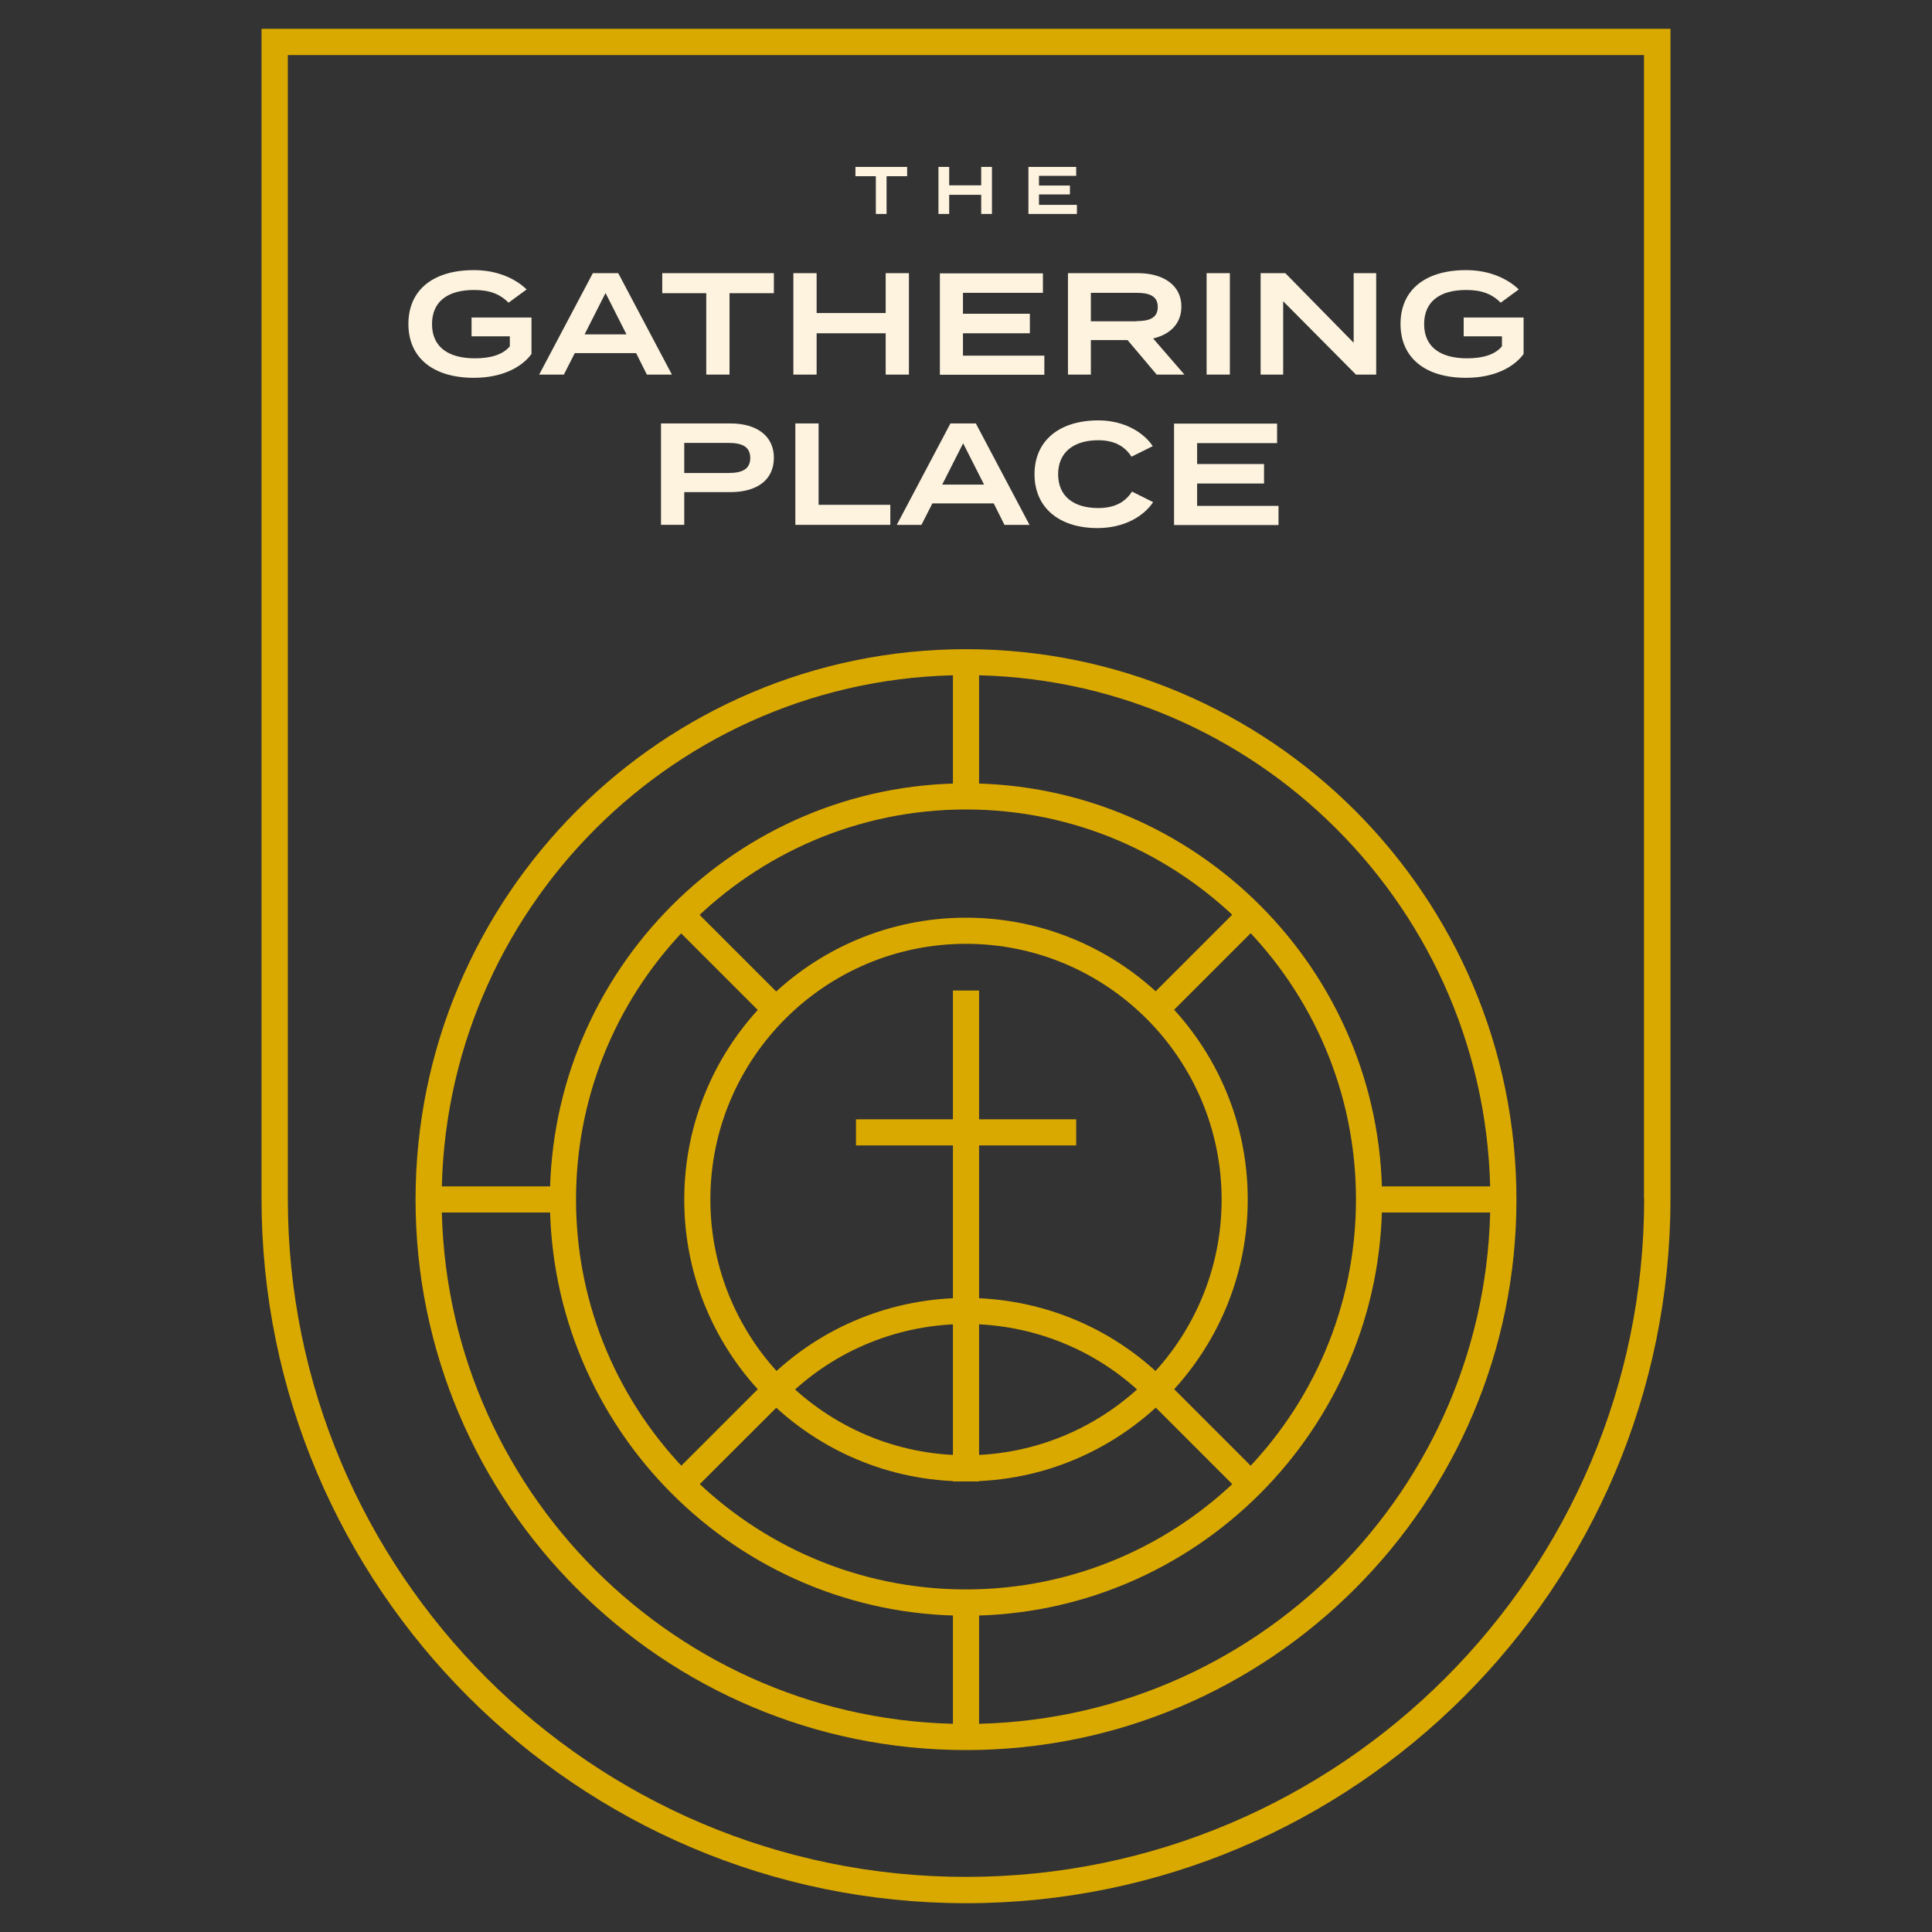 <?xml version="1.0" encoding="utf-8"?>
<!-- Generator: Adobe Illustrator 25.2.1, SVG Export Plug-In . SVG Version: 6.00 Build 0)  -->
<svg version="1.1" id="Layer_1" xmlns="http://www.w3.org/2000/svg" xmlns:xlink="http://www.w3.org/1999/xlink" x="0px" y="0px"
	 viewBox="0 0 1080 1080" style="enable-background:new 0 0 1080 1080;" xml:space="preserve">
<rect x="0" y="0" width="1080" height="1080" fill="#333333" stroke="none"/>
<style type="text/css">
	.st0{fill:#DAA900;}
	.st1{fill:#FDF3DF;}
</style>
<g>
	<g>
		<g>
			<path class="st0" d="M146.2,16.1v654c0,217.1,176.6,393.8,393.8,393.8s393.8-176.6,393.8-393.8v-654H146.2z M919.1,670.1
				c0,209-170,379.1-379.1,379.1s-379.1-170-379.1-379.1V30.8h758.1V670.1z"/>
			<g>
				<g>
					<path class="st0" d="M540,903.2c-128.3,0-232.6-104.4-232.6-232.6S411.7,437.9,540,437.9s232.6,104.4,232.6,232.6
						S668.3,903.2,540,903.2z M540,452.5c-120.2,0-218,97.8-218,218s97.8,218,218,218s218-97.8,218-218S660.2,452.5,540,452.5z"/>
				</g>
				<g>
					<path class="st0" d="M540,828.1c-86.9,0-157.5-70.7-157.5-157.5S453.1,513,540,513s157.5,70.7,157.5,157.5
						S626.9,828.1,540,828.1z M540,527.6c-78.8,0-142.9,64.1-142.9,142.9S461.2,813.5,540,813.5s142.9-64.1,142.9-142.9
						S618.8,527.6,540,527.6z"/>
				</g>
				<g>
					<path class="st0" d="M540,978.3c-169.7,0-307.7-138-307.7-307.7s138-307.7,307.7-307.7s307.7,138,307.7,307.7
						S709.7,978.3,540,978.3z M540,377.4c-161.6,0-293.1,131.5-293.1,293.1S378.4,963.7,540,963.7s293.1-131.5,293.1-293.1
						S701.6,377.4,540,377.4z"/>
				</g>
				<g>
					<g>
						<rect x="532.7" y="370.1" class="st0" width="14.6" height="75.1"/>
					</g>
					<g>
						<rect x="532.7" y="895.9" class="st0" width="14.6" height="75.1"/>
					</g>
					<g>
						<rect x="765.3" y="663.2" class="st0" width="75.1" height="14.6"/>
					</g>
					<g>
						<rect x="239.6" y="663.2" class="st0" width="75.1" height="14.6"/>
					</g>
				</g>
				<g>
					<g>
						
							<rect x="635.2" y="530.5" transform="matrix(0.707 -0.707 0.707 0.707 -183.216 633.237)" class="st0" width="75.1" height="14.6"/>
					</g>
					<g>
						<path class="st0" d="M385.8,835l-10.3-10.3l53.1-53.1c61.4-61.4,161.4-61.4,222.8,0l53.1,53.1L694.2,835l-53.1-53.1
							c-55.7-55.7-146.4-55.7-202.1,0L385.8,835z"/>
					</g>
					<g>
						
							<rect x="399.9" y="500.2" transform="matrix(0.707 -0.707 0.707 0.707 -260.993 445.465)" class="st0" width="14.6" height="75.1"/>
					</g>
				</g>
				<g>
					<rect x="532.7" y="553.7" class="st0" width="14.6" height="274.4"/>
				</g>
				<g>
					<rect x="478.5" y="625.7" class="st0" width="123.1" height="14.6"/>
				</g>
			</g>
		</g>
	</g>
	<g>
		<g>
			<path class="st1" d="M297.1,197.9c-5.7,7.7-16.8,13.3-32.2,13.3c-22.8,0-36.6-11.2-36.6-30.1c0-19,13.8-30.1,36.6-30.1
				c13.9,0,23.8,5.3,29.5,10.8l-10.1,7.4c-4.9-4.9-10.7-7.1-19.3-7.1c-14.8,0-23.5,6.5-23.5,19.1c0,12.6,8.9,19.1,24,19.1
				c8.5,0,15.5-1.9,19.5-6.7V188h-21.4v-10.5h33.5V197.9z"/>
			<path class="st1" d="M355.6,197.4h-34.3l-6.1,12h-13.8l30-56.7h14.2l30,56.7h-14L355.6,197.4z M350.2,186.9l-11.7-23.1
				l-11.7,23.1H350.2z"/>
			<path class="st1" d="M432.6,163.9h-24.8v45.5h-13v-45.5h-24.6v-11.2h62.4V163.9z"/>
			<path class="st1" d="M508.1,152.7v56.7h-13v-23.1h-38.6v23.1h-13v-56.7h13V175h38.6v-22.3H508.1z"/>
			<path class="st1" d="M583.8,198.6v10.9h-58.4v-56.7H583v10.9h-44.7v11.7h37.4v10.9h-37.4v12.5H583.8z"/>
			<path class="st1" d="M646.6,209.4l-16.3-19.3h-20.5v19.3H597v-56.7h39.1c13.8,0,24.3,6.4,24.3,18.7c0,9.6-6.4,15.6-15.8,17.8
				l17.5,20.2H646.6z M635.4,179.5c6.8,0,11.8-1.6,11.8-7.9c0-6.3-5-7.9-11.8-7.9h-25.6v15.9H635.4z"/>
			<path class="st1" d="M674.5,209.4v-56.7h13v56.7H674.5z"/>
			<path class="st1" d="M769.3,152.7v56.7h-11.3l-40.7-41v41h-12.6v-56.7h13.8l38.2,38.9v-38.9H769.3z"/>
			<path class="st1" d="M851.7,197.9c-5.7,7.7-16.8,13.3-32.2,13.3c-22.8,0-36.6-11.2-36.6-30.1c0-19,13.8-30.1,36.6-30.1
				c13.9,0,23.8,5.3,29.5,10.8l-10.1,7.4c-4.9-4.9-10.7-7.1-19.3-7.1c-14.8,0-23.5,6.5-23.5,19.1c0,12.6,8.9,19.1,24,19.1
				c8.5,0,15.5-1.9,19.5-6.7V188h-21.4v-10.5h33.5V197.9z"/>
			<path class="st1" d="M432.6,255.9c0,12.6-9.7,19.2-24.3,19.2h-25.8v18.3h-13v-56.7h38.8C422.8,236.7,432.6,243.5,432.6,255.9z
				 M419.4,256c0-6.5-4.9-8.4-12.1-8.4h-24.8v16.8h24.8C414.5,264.4,419.4,262.5,419.4,256z"/>
			<path class="st1" d="M497.7,282.2v11.2h-53.1v-56.7h13v45.5H497.7z"/>
			<path class="st1" d="M555.5,281.4h-34.3l-6.1,12h-13.8l30-56.7h14.2l30,56.7h-14L555.5,281.4z M550.1,270.9l-11.7-23.1
				l-11.7,23.1H550.1z"/>
			<path class="st1" d="M632.8,274.8l11.8,5.9c-5.3,8-16.3,14.5-31.1,14.5c-21.3,0-35.2-11.3-35.2-30.1s13.9-30.1,35.7-30.1
				c14.3,0,25.2,6.6,30.4,14.4l-11.9,5.9c-4-6.3-10.2-9.2-18.6-9.2c-13.4,0-22.4,6.5-22.4,19c0,12.5,8.9,18.9,22.4,18.9
				C622.3,284,628.6,281.3,632.8,274.8z"/>
			<path class="st1" d="M714.7,282.6v10.9h-58.4v-56.7h57.6v10.9h-44.7v11.7h37.4v10.9h-37.4v12.5H714.7z"/>
		</g>
		<g>
			<g>
				<path class="st1" d="M507.1,98.5h-11.5v21.1h-6V98.5h-11.4v-5.2h28.9V98.5z"/>
			</g>
			<g>
				<path class="st1" d="M554.5,93.3v26.3h-6v-10.7h-17.9v10.7h-6V93.3h6v10.3h17.9V93.3H554.5z"/>
			</g>
			<g>
				<path class="st1" d="M602,114.6v5h-27.1V93.3h26.7v5h-20.8v5.4h17.3v5h-17.3v5.8H602z"/>
			</g>
		</g>
	</g>
</g>
</svg>
